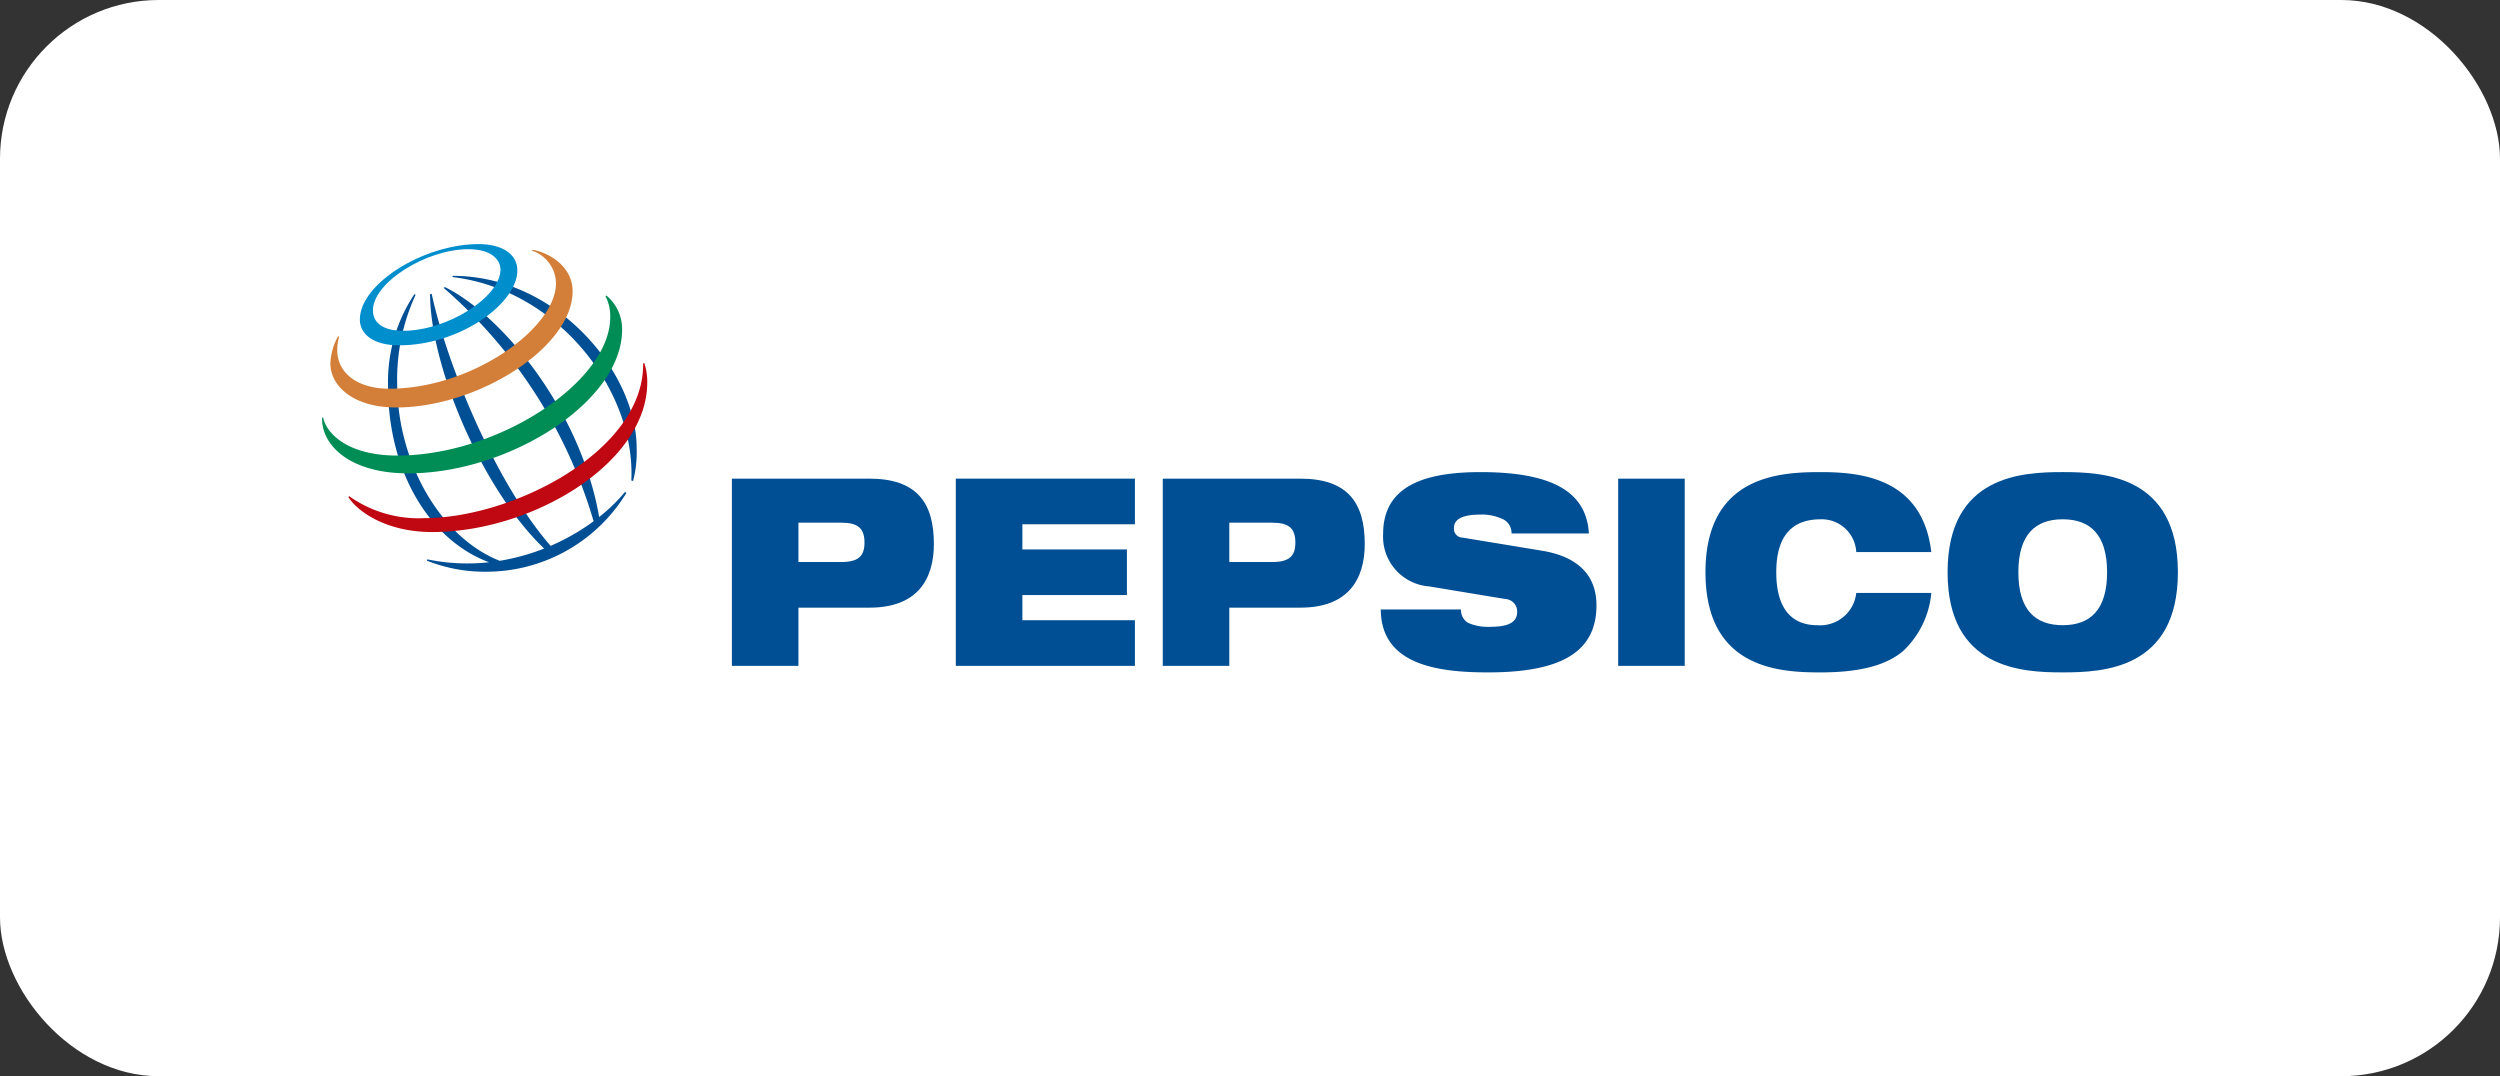 <svg id="Layer_1" data-name="Layer 1" xmlns="http://www.w3.org/2000/svg" viewBox="0 0 180.527 77.713"><rect x="0" y="0" width="180.527" height="77.713" fill="#333333" stroke="none"/><defs><style>.cls-1{fill:#fff;}.cls-2{fill:#004e94;}.cls-3{fill:#008ecd;}.cls-4{fill:#d37e39;}.cls-5{fill:#008d55;}.cls-6{fill:#bf0811;}</style></defs><rect class="cls-1" width="180.527" height="77.713" rx="11.466"/><path class="cls-2" d="M57.655,37.744h3.101c1.21,0,1.67.417,1.67,1.439,0,.985-.46,1.401-1.67,1.401H57.655ZM52.85,48.082h4.805V43.878h5.146c3.408,0,4.635-2.007,4.635-4.601,0-3.01-1.261-4.714-4.669-4.714H52.85Z"/><path class="cls-2" d="M69.02,34.563H81.953v3.295H73.826v1.818H81.374v3.294H73.826v1.817H81.953V48.082H69.02Z"/><path class="cls-2" d="M88.769,37.744h3.101c1.21,0,1.67.417,1.67,1.439,0,.985-.46,1.401-1.67,1.401h-3.101ZM83.964,48.082h4.805V43.878H93.915c3.408,0,4.635-2.007,4.635-4.601,0-3.01-1.261-4.714-4.669-4.714H83.964Z"/><path class="cls-2" d="M103.201,42.345a3.596,3.596,0,0,1-3.323-3.805c0-3.503,3.084-4.449,7.037-4.449,5.418,0,7.651,1.571,7.821,4.43h-5.588a1.104,1.104,0,0,0-.733-1.079,3.511,3.511,0,0,0-1.499-.284c-1.431,0-1.925.397-1.925.965a.634.634,0,0,0,.63.7l5.742.947c2.42.398,3.919,1.647,3.919,3.938,0,3.294-2.42,4.847-7.821,4.847-3.698,0-7.736-.568-7.753-4.544h5.793a1.066,1.066,0,0,0,.511.965,3.575,3.575,0,0,0,1.636.284c1.5,0,1.909-.454,1.909-1.098a.907.907,0,0,0-.869-.909Z"/><path class="cls-2" d="M116.85,34.563h4.805V48.082h-4.805Z"/><path class="cls-2" d="M139.461,42.818a6.561,6.561,0,0,1-2.045,4.203c-1.176.985-3.016,1.534-5.947,1.534-2.913,0-8.315-.227-8.315-7.232,0-7.005,5.402-7.232,8.315-7.232,2.897,0,7.361.417,7.992,5.774h-5.419a2.496,2.496,0,0,0-2.573-2.366c-1.96,0-3.203,1.079-3.203,3.824s1.209,3.824,2.965,3.824A2.621,2.621,0,0,0,134.042,42.818Z"/><path class="cls-2" d="M145.748,41.322c0-2.745,1.244-3.824,3.204-3.824,1.959,0,3.203,1.079,3.203,3.824s-1.244,3.824-3.203,3.824C146.992,45.147,145.748,44.068,145.748,41.322Zm-5.111,0c0,7.005,5.401,7.232,8.315,7.232,2.914,0,8.315-.227,8.315-7.232,0-7.005-5.401-7.232-8.315-7.232C146.038,34.09,140.637,34.317,140.637,41.322Z"/><path class="cls-2" d="M45.589,34.698c.311-6.486-5.286-13.788-12.915-14.691l.012-.089c7.522,0,13.288,6.959,13.288,12.449a8.264,8.264,0,0,1-.259,2.364Zm-.456.825a12.232,12.232,0,0,1-1.867,1.811c-1.356-7.797-7.09-14.615-11.142-16.605l-.087.061A35.53,35.53,0,0,1,42.866,37.639a15.886,15.886,0,0,1-3.105,1.778C35.914,35.032,32.328,26.577,31.172,21.213l-.118.035c.027,5.207,3.726,14.049,8.238,18.362a15.545,15.545,0,0,1-3.209.886c-4.325-1.712-7.403-7.196-7.403-12.813a14.598,14.598,0,0,1,1.335-6.401l-.093-.036a11.41,11.41,0,0,0-1.901,6.622c0,6.351,3.134,11.203,7.295,12.733a14.287,14.287,0,0,1-4.458-.21l-.03.097a11.351,11.351,0,0,0,4.257.797,11.858,11.858,0,0,0,10.15-5.693Z"/><path class="cls-3" d="M34.565,17.626c-3.95,0-8.581,2.848-8.581,5.452,0,1.007.922,1.859,2.83,1.859,4.429,0,8.545-3.043,8.545-5.407C37.36,18.286,36.163,17.626,34.565,17.626Zm1.576,1.831c0,1.993-3.831,4.43-7.032,4.43-1.414,0-2.18-.556-2.18-1.475,0-2.023,3.874-4.417,6.878-4.417C35.766,17.995,36.142,18.99,36.142,19.457Z"/><path class="cls-4" d="M24.412,24.283a4.421,4.421,0,0,0-.555,1.953c0,1.653,1.671,3.188,4.745,3.188,5.915,0,12.747-4.35,12.747-8.389,0-1.813-1.717-2.799-2.91-3.003l-.022.071a2.51,2.51,0,0,1,1.729,2.364c0,3.218-6.032,7.601-12.042,7.601-2.3,0-3.75-1.135-3.75-2.789a3.24,3.24,0,0,1,.138-.966Z"/><path class="cls-5" d="M43.787,21.338a3.137,3.137,0,0,1,1.136,2.468c0,5.232-8.202,10.376-15.452,10.376-4.325,0-6.296-2.134-6.208-4.028h.077c.169.983,1.573,2.743,5.357,2.743,7.261,0,15.367-5.322,15.367-9.986a3.107,3.107,0,0,0-.341-1.52Z"/><path class="cls-6" d="M46.528,26.222a4.377,4.377,0,0,1,.211,1.396c0,5.82-8.301,10.801-15.519,10.801-3.715,0-5.655-1.804-6.065-2.535l.066-.05a8.652,8.652,0,0,0,5.416,1.581c6.376,0,15.889-4.847,15.804-11.173Z"/></svg>